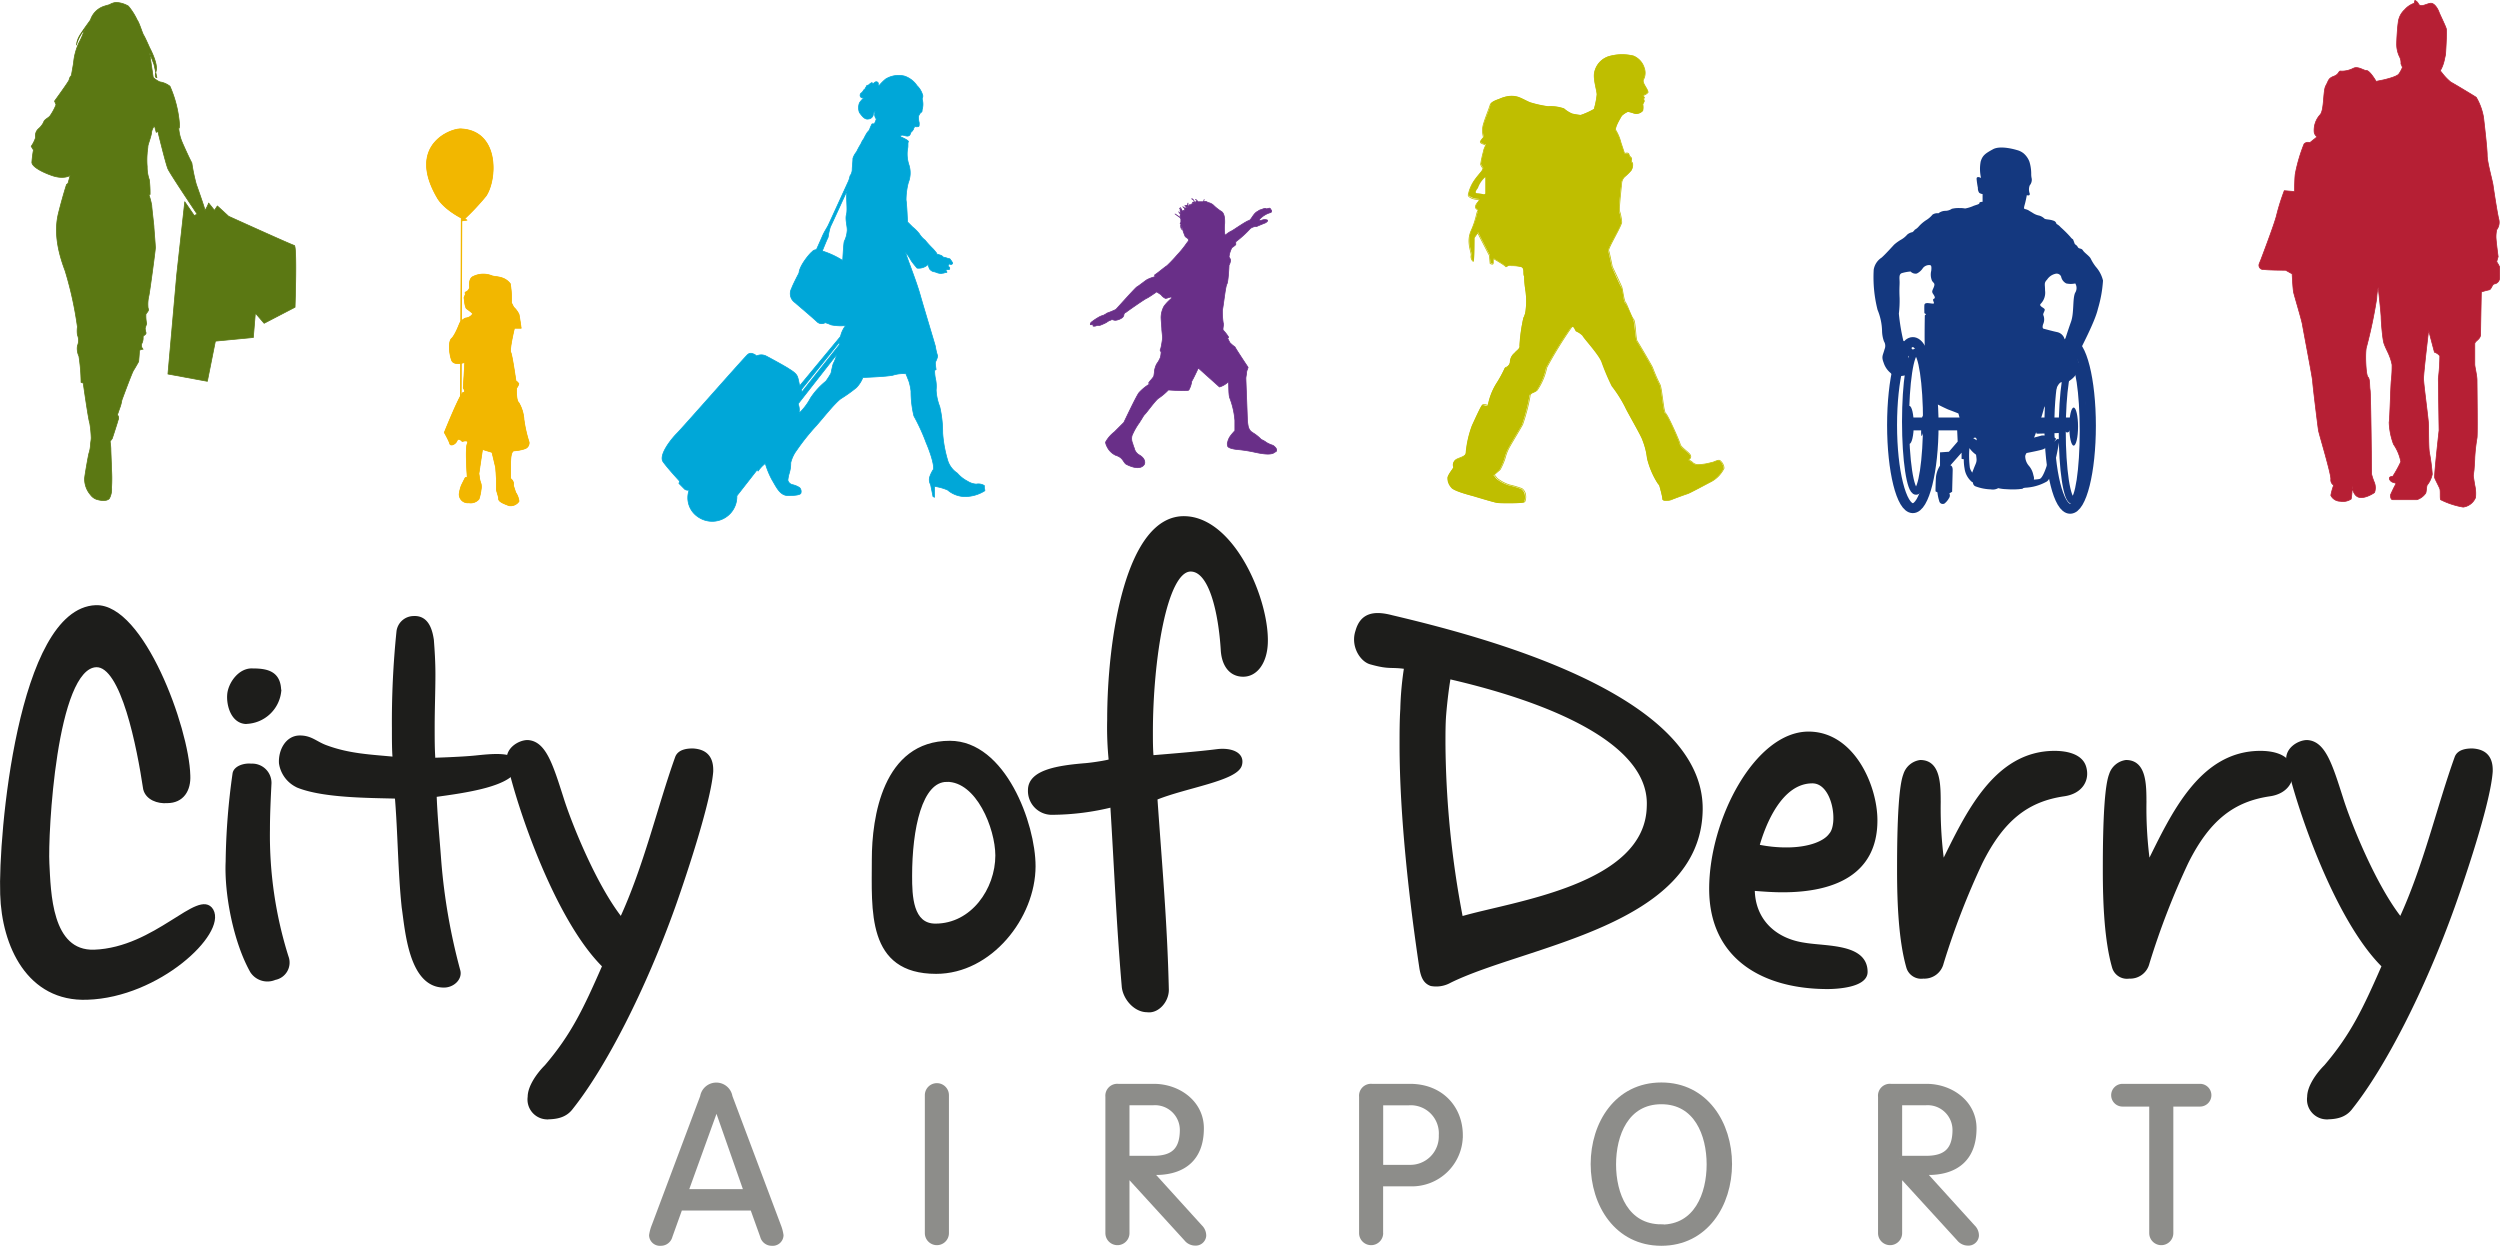 <svg id="Layer_1" data-name="Layer 1" xmlns="http://www.w3.org/2000/svg" width="142.74mm" height="71.13mm" viewBox="0 0 404.61 201.62"><defs><style>.cls-1{fill:#b61f34;}.cls-13,.cls-15,.cls-16,.cls-2,.cls-3,.cls-4,.cls-9{fill:none;}.cls-2{stroke:#b61f34;}.cls-11,.cls-13,.cls-15,.cls-16,.cls-2,.cls-9{stroke-linecap:round;stroke-linejoin:round;stroke-width:0.12px;}.cls-3,.cls-4{stroke:#14387f;}.cls-3{stroke-width:1.14px;}.cls-4{stroke-width:1.61px;}.cls-5{fill:#14387f;}.cls-6{fill:#8d8d8a;stroke:#8d8d8a;stroke-width:0.78px;}.cls-7{fill:#1d1d1b;stroke:#1d1d1b;stroke-width:0.6px;}.cls-8{fill:#5b7813;}.cls-9{stroke:#5b7813;}.cls-10,.cls-11{fill:#f2b700;}.cls-11{stroke:#f2b700;}.cls-12{fill:#00a7d8;}.cls-13{stroke:#00a7d8;}.cls-14{fill:#692f88;}.cls-15{stroke:#692f88;}.cls-16{stroke:#bfbe00;}.cls-17{fill:#bfbe00;}</style></defs><title>coda-logo</title><path class="cls-1" d="M400.29,77s0.12,0.83.24,1.53a6,6,0,0,1,.12,2,2.53,2.53,0,0,1-2,1.54A13.09,13.09,0,0,1,395,80.87c-0.13-.24,0-1.42-0.13-1.77s-0.71-1.42-.83-1.77,0.71-7.68.71-7.68-0.12-7.91-.12-8.39a31,31,0,0,0,.24-3.66A1.82,1.82,0,0,0,394,57l-0.94-3.54s-0.82,6.85-.82,7.8,0.82,6.73.82,7.68,0,3.55.12,4.25a33,33,0,0,1,.47,3.55,4.08,4.08,0,0,1-.83,1.77c-0.12.35-.12,1.06-0.23,1.3a2.8,2.8,0,0,1-1.42,1.06h-3.9c-0.47,0-.36-0.83-0.36-0.83s0.59-1.3.82-1.65-0.59-.12-0.94-0.71,0.47-.59.47-0.59a19.33,19.33,0,0,0,1.3-2.36,7.32,7.32,0,0,0-1.18-2.83,11.08,11.08,0,0,1-.71-3.54c0.12-.59.24-6,0.35-6.85a19.77,19.77,0,0,0,.12-2.48,7.49,7.49,0,0,0-.47-1.54c-0.12-.35-0.58-1.18-0.83-1.89s-0.47-3.66-.47-4.25-0.47-4.84-.47-4.84a8.51,8.51,0,0,0-.24,1.77A77.88,77.88,0,0,1,383,56.18c-0.24.71-.12,4.49,0.24,4.84s0.23,1.42.35,2.13,0.24,13.59.24,13.59a9.19,9.19,0,0,0,.48,1.42,2.34,2.34,0,0,1,0,1.54c-0.12.12-1.77,1.18-2.72,0.71s-0.95-2.13-.95-2.13a9.31,9.31,0,0,1-.12,2.48,2.36,2.36,0,0,1-1.77.36,1.7,1.7,0,0,1-1.52-.95,10.26,10.26,0,0,1,.46-1.65,1,1,0,0,1-.46-0.95c0.11-.71-1.9-7.32-2-7.92s-0.94-7.44-.94-7.91-1.55-8.51-1.66-9.22-1.29-4.61-1.42-5.2-0.24-3-.24-3l-1.06-.59s-2.72,0-3.55-.12a0.68,0.68,0,0,1-.71-0.94l0.24-.59S368,36.56,368.41,35a35.21,35.21,0,0,1,1.29-4.14L371.36,31s0-1.89.11-2.83a26.39,26.39,0,0,1,1.42-4.85,0.83,0.83,0,0,1,.94-0.23l1.18-.95a1.18,1.18,0,0,1-.47-0.71,3.72,3.72,0,0,1,.94-2.84c0.71-.71.47-3.9,0.94-4.72s0.36-1.18,1.3-1.53,0.71-.95,1.18-0.83a4.14,4.14,0,0,0,2-.47c0.71-.35,1.66.36,2,0.36,0.59-.12,1.66,1.77,1.66,1.77l1.18-.24s2.12-.47,2.48-0.94,0.59-1.06.59-1.06a1.93,1.93,0,0,0-.23-0.59,2.14,2.14,0,0,0-.24-1.18A4.66,4.66,0,0,1,387.89,7c0-.47.12-2.6,0.24-3.31a3.27,3.27,0,0,1,1.06-2.13A3.53,3.53,0,0,1,390.72.53l0.12-.47a1.16,1.16,0,0,1,.59.59c0.36,0.59,1.18,0,1.89-.12s1.3,1.06,1.42,1.42,1.06,2.24,1.18,2.71S395.8,8.8,395.8,8.8l-0.23,1.06a6.08,6.08,0,0,1-.47,1.3c-0.24.36,0,.47,0,0.47a9,9,0,0,0,1.54,1.65c0.47,0.24,4,2.36,4.13,2.48A9.66,9.66,0,0,1,401.95,19c0.12,1.06.59,5,.59,6.14s0.83,4,.95,4.84,0.71,4.73.94,5.55a2,2,0,0,1-.35,1.65,5.31,5.31,0,0,0-.12,1.18c0,0.59.35,3.19,0.35,3.19a7.66,7.66,0,0,0-.23.83,5.06,5.06,0,0,1,.47.83V45a1,1,0,0,1-.83.95c-0.36,0-.48.83-0.83,0.95a12.75,12.75,0,0,0-1.3.35s-0.12,6-.12,6.85-0.94,1.07-.94,1.54v3.31c0,0.47.36,1.77,0.36,2.6s0.11,8.86,0,9.33a29.38,29.38,0,0,0-.36,3.19c0,0.47-.12,2-0.12,2Z"/><path class="cls-2" d="M400.29,77s0.12,0.83.24,1.53a6,6,0,0,1,.12,2,2.53,2.53,0,0,1-2,1.54A13.09,13.09,0,0,1,395,80.87c-0.13-.24,0-1.42-0.13-1.77s-0.71-1.42-.83-1.77,0.71-7.68.71-7.68-0.12-7.91-.12-8.39a31,31,0,0,0,.24-3.66A1.82,1.82,0,0,0,394,57l-0.94-3.54s-0.82,6.85-.82,7.8,0.82,6.73.82,7.68,0,3.55.12,4.25a33,33,0,0,1,.47,3.55,4.08,4.08,0,0,1-.83,1.77c-0.12.35-.12,1.06-0.23,1.3a2.8,2.8,0,0,1-1.42,1.06h-3.9c-0.47,0-.36-0.83-0.36-0.83s0.59-1.3.82-1.65-0.59-.12-0.94-0.71,0.47-.59.47-0.59a19.33,19.33,0,0,0,1.3-2.36,7.32,7.32,0,0,0-1.18-2.83,11.08,11.08,0,0,1-.71-3.54c0.12-.59.24-6,0.35-6.85a19.77,19.77,0,0,0,.12-2.48,7.49,7.49,0,0,0-.47-1.54c-0.12-.35-0.58-1.18-0.83-1.89s-0.47-3.66-.47-4.25-0.47-4.84-.47-4.84a8.51,8.51,0,0,0-.24,1.77A77.88,77.88,0,0,1,383,56.18c-0.24.71-.12,4.49,0.24,4.84s0.23,1.42.35,2.13,0.24,13.59.24,13.59a9.19,9.19,0,0,0,.48,1.42,2.34,2.34,0,0,1,0,1.54c-0.12.12-1.77,1.18-2.72,0.71s-0.95-2.13-.95-2.13a9.31,9.31,0,0,1-.12,2.48,2.36,2.36,0,0,1-1.77.36,1.7,1.7,0,0,1-1.52-.95,10.26,10.26,0,0,1,.46-1.65,1,1,0,0,1-.46-0.95c0.11-.71-1.9-7.32-2-7.92s-0.94-7.44-.94-7.91-1.55-8.51-1.66-9.22-1.29-4.61-1.42-5.2-0.24-3-.24-3l-1.06-.59s-2.72,0-3.55-.12a0.68,0.68,0,0,1-.71-0.94l0.24-.59S368,36.56,368.41,35a35.21,35.21,0,0,1,1.29-4.14L371.36,31s0-1.89.11-2.83a26.39,26.39,0,0,1,1.42-4.85,0.83,0.83,0,0,1,.94-0.23l1.18-.95a1.18,1.18,0,0,1-.47-0.71,3.72,3.72,0,0,1,.94-2.84c0.71-.71.47-3.9,0.94-4.72s0.36-1.18,1.3-1.53,0.71-.95,1.18-0.83a4.14,4.14,0,0,0,2-.47c0.71-.35,1.66.36,2,0.36,0.59-.12,1.66,1.77,1.66,1.77l1.18-.24s2.12-.47,2.48-0.94,0.59-1.06.59-1.06a1.93,1.93,0,0,0-.23-0.59,2.14,2.14,0,0,0-.24-1.18A4.66,4.66,0,0,1,387.89,7c0-.47.12-2.6,0.24-3.31a3.27,3.27,0,0,1,1.06-2.13A3.53,3.53,0,0,1,390.72.53l0.12-.47a1.16,1.16,0,0,1,.59.59c0.36,0.59,1.18,0,1.89-.12s1.3,1.06,1.42,1.42,1.06,2.24,1.18,2.71S395.8,8.8,395.8,8.8l-0.23,1.06a6.08,6.08,0,0,1-.47,1.3c-0.24.36,0,.47,0,0.47a9,9,0,0,0,1.54,1.65c0.47,0.24,4,2.36,4.13,2.48A9.66,9.66,0,0,1,401.95,19c0.12,1.06.59,5,.59,6.14s0.83,4,.95,4.84,0.71,4.73.94,5.55a2,2,0,0,1-.35,1.65,5.31,5.31,0,0,0-.12,1.18c0,0.59.35,3.19,0.35,3.19a7.66,7.66,0,0,0-.23.83,5.06,5.06,0,0,1,.47.83V45a1,1,0,0,1-.83.95c-0.36,0-.48.83-0.83,0.95a12.75,12.75,0,0,0-1.3.35s-0.12,6-.12,6.85-0.94,1.07-.94,1.54v3.31c0,0.47.36,1.77,0.36,2.6s0.11,8.86,0,9.33a29.38,29.38,0,0,0-.36,3.19c0,0.47-.12,2-0.12,2Z"/><ellipse class="cls-3" cx="335.46" cy="69.75" rx="1.7" ry="11.26"/><path class="cls-4" d="M331.68,68.9c0,7.42,1.5,13.44,3.36,13.44s3.36-6,3.36-13.44S336.89,55.46,335,55.46,331.68,61.48,331.68,68.9Z"/><path class="cls-5" d="M314.72,81.48a0.58,0.58,0,0,1-.87-0.4,7,7,0,0,1-.29-1.4l-0.31-.16s0-1.18.07-2.27a4.21,4.21,0,0,1,.66-1.89l0-2.15,1.44-.1,1.42-1.65-0.09-1.92-5.35-.14s-0.35,1.66-.45,1,0.1-1.59.07-2.27,0.33-1.18.43-.92a5.11,5.11,0,0,1,.17.78l20.89,0.64a2,2,0,0,1,1.09-.21c0.59,0.07.83-1,1-.73s0.59,1.8.26,2.15-0.59,0-.78-0.17-0.52.31-.73,0.38-3.74.14-3.74,0.14l-0.14-.4-11.68-.21a4.84,4.84,0,0,0,.9.85c0.59,0.5,2.58,1.75,3.93,1.61a40.62,40.62,0,0,0,4.61-.73c1.11-.28,2.67-0.66,3.1-0.8s2.56,0.21,2.42.57a5.82,5.82,0,0,1-2.08,1.63c-0.71.28-5.11,1.06-6.06,1.25a12.63,12.63,0,0,1-4,.07,4.43,4.43,0,0,1-1.87-1.51,15.12,15.12,0,0,0,.07,3.19c0.24,0.83,1.18,2.22,4,2.1s6.65-.09,7.31-0.31,1.47-3.12,1.58-3.81a18.18,18.18,0,0,1,.52-1.89s1.26-1.68,1-.1-1.06,5.61-1.94,6.22a7.87,7.87,0,0,1-4.47,1c-2.15,0-7-.5-7.66-0.92a3.43,3.43,0,0,1-1.2-2.2,7.46,7.46,0,0,1-.12-1.47l-0.36-.07,0-1-1.82,2.06s0.4,0,.38.81-0.09,3.45-.09,3.45a3.46,3.46,0,0,1-.45.26,0.75,0.75,0,0,1-.07.8A2.91,2.91,0,0,1,314.72,81.48Z"/><path class="cls-5" d="M319.68,75.88a1,1,0,0,0-.47.73,2.57,2.57,0,0,0,.19,1.65,12.41,12.41,0,0,0,3.43.64c0.73,0,1.73,0,2.65,0s1.63,0.38,2.3-.1,1.8-.95,1.23-1.75S319.68,75.88,319.68,75.88Z"/><path class="cls-5" d="M339.53,50a20.58,20.58,0,0,0,.83-4.59,5.16,5.16,0,0,0-1.16-2.23,7.25,7.25,0,0,1-.85-1.37c-0.26-.43-1-0.9-1.25-1.3s-0.64-.17-0.83-0.54-0.43-.33-0.52-0.59-0.17-.47-0.24-0.64a1.34,1.34,0,0,1-.43-0.4,19.44,19.44,0,0,0-1.59-1.58,2.2,2.2,0,0,0-.66-0.52,0.69,0.69,0,0,0-.54-0.54c-0.54-.21-1.16-0.16-1.4-0.31a2,2,0,0,0-.85-0.5,2.82,2.82,0,0,1-1-.4c-0.29-.19-0.57-0.33-0.73-0.45a2.16,2.16,0,0,0-.59-0.21c-0.21-.07-0.17-0.21,0-0.83s0.31-1.42.31-1.42,0.54,0.21.47-.26a1.84,1.84,0,0,1,0-1.32,1.44,1.44,0,0,0,.33-1.06,3.34,3.34,0,0,1-.09-0.69,6.68,6.68,0,0,0-.29-2.08,3.32,3.32,0,0,0-.94-1.35,2.84,2.84,0,0,0-1.1-.54s-2.59-.82-3.85-0.13-1.7,1-2,2a6.45,6.45,0,0,0,.06,2.65s-0.74-.41-0.72.16a13.47,13.47,0,0,0,.21,1.44,1.28,1.28,0,0,0,.21.8,1.23,1.23,0,0,0,.55.21l0,1.25s-0.54,0-.52.21-0.68.31-1.11,0.52a6,6,0,0,1-1.2.35,4.3,4.3,0,0,0-.92-0.07,4.66,4.66,0,0,0-1.23.12,1.89,1.89,0,0,1-1.09.33,1.88,1.88,0,0,0-1.08.4,1.37,1.37,0,0,0-.95.21,4.07,4.07,0,0,1-1.07.92,6.09,6.09,0,0,0-1.16,1,2.09,2.09,0,0,1-.64.52,1.51,1.51,0,0,1-.38.4,1.77,1.77,0,0,0-.85.4,3.64,3.64,0,0,1-.9.76,7.45,7.45,0,0,0-1.18.83c-0.17.16-1.39,1.54-2.06,2.13a2.88,2.88,0,0,0-1.28,1.94,21.47,21.47,0,0,0,.62,6.51,9.49,9.49,0,0,1,.73,3.4,5.25,5.25,0,0,0,.31,1.71,1.37,1.37,0,0,1,.09,1.28c-0.26,1-.54,1.14-0.14,2.18A3.54,3.54,0,0,0,306,60.38a1.43,1.43,0,0,0,.95.47,4.49,4.49,0,0,0,1.46-.12,2.42,2.42,0,0,0,.62-2c-0.17-.59-0.41-1.28.09-1.11s1.51-.14.85-0.66a10.87,10.87,0,0,1-1.21-1.28,4.13,4.13,0,0,0-.71-0.52,32.09,32.09,0,0,1-.73-4.4,18,18,0,0,0,.12-2.51c-0.07-1.51,0-1.92,0-2.56s-0.16-1.3.36-1.49a7,7,0,0,1,1.42-.26,1.09,1.09,0,0,0,1,.33,2.46,2.46,0,0,0,1-.9,1.32,1.32,0,0,1,1.13-.47c0.19,0.05.29,0.14,0.21,0.92a2.6,2.6,0,0,0,.12,1.61c0.24,0.4.52,0.38,0.33,0.94s-0.45.76-.16,1.18,0.4,0.69.14,0.8-0.07.38,0,.62-0.21.17-.61,0.12-0.9-.12-0.93.29,0,1.3,0,1.3l0.28,0.17-0.21.19s-0.07,3.5,0,5.51,0.12,3.55.12,4.54-0.24,3.15.29,3.45a36.32,36.32,0,0,0,3.36,1.73c0.71,0.26,1.66.64,1.66,0.64s0.14,0.4.35,1.4a18.47,18.47,0,0,0,.48,2.44c0.21,0.42,1.13.33,1.68,0.12s0.52,0.33.38,1.77,0.26,1.59-.09,2.44-0.76,1.77-.52,2.18-0.17,1.14.47,1.44a7.68,7.68,0,0,0,2.5.5A1.78,1.78,0,0,0,323.4,79a6.36,6.36,0,0,0,1.35.17,13.33,13.33,0,0,0,2,0c0.47-.07.68,0,0.85-0.38a1.54,1.54,0,0,1,.33-0.57l0.88-.33c0.54-.21.35-0.71,0.24-1.16a3.18,3.18,0,0,0-.69-1.35,2.39,2.39,0,0,1-.59-1.54c0-.42,1-1.58,1.51-3.22a39.71,39.71,0,0,0,1.44-4.23c0.24-1.33,1.68-1.4,1.84-2.53s0.78-2.11,1.16-2a1.6,1.6,0,0,0,1.37-.35,3.58,3.58,0,0,0,1-1.06c0.14-.35.24-0.47,0.33-0.78a4.4,4.4,0,0,0-.1-1.18A3.19,3.19,0,0,1,336.5,57C336.69,56.48,339.06,52.1,339.53,50Zm-3.69-2.6c-0.43,1-.14,3.22-0.66,4.68s-1,3-1,3A1.59,1.59,0,0,0,333,53.76c-1-.21-2.06-0.52-2.18-0.54s-0.35-.09-0.16-0.73a1.87,1.87,0,0,0,.07-1.42c-0.19-.28.26-0.73,0.19-1s-1.06-.54-0.61-0.94a2.57,2.57,0,0,0,.67-2.11c0-1.06-.21-1.2.33-1.77a2.21,2.21,0,0,1,1.35-.94,0.78,0.78,0,0,1,.92.45,1.58,1.58,0,0,0,.83,1.11,3.4,3.4,0,0,0,1.46,0A1.43,1.43,0,0,1,335.84,47.4Z"/><ellipse class="cls-4" cx="309.58" cy="68.8" rx="3.36" ry="13.44"/><ellipse class="cls-3" cx="310.1" cy="68.24" rx="1.7" ry="11.26"/><rect class="cls-5" x="308.5" y="67.57" width="26.68" height="2.08"/><ellipse class="cls-5" cx="335.61" cy="69.04" rx="0.71" ry="3.08"/><ellipse class="cls-5" cx="309.02" cy="68.76" rx="0.71" ry="3.07"/><path class="cls-6" d="M108.45,200.06a1.53,1.53,0,0,1-1.52,1.17,1.36,1.36,0,0,1-1.49-1.31,6.68,6.68,0,0,1,.43-1.56l7.83-20.87a2.26,2.26,0,0,1,4.46,0L126,198.36a6.73,6.73,0,0,1,.42,1.56,1.36,1.36,0,0,1-1.49,1.31,1.53,1.53,0,0,1-1.52-1.17l-1.63-4.54H110.08ZM116,179.2h-0.07L111,192.84h9.78Z"/><path class="cls-6" d="M153.19,199.57a1.56,1.56,0,1,1-3.12,0V177.25a1.56,1.56,0,1,1,3.12,0v22.32Z"/><path class="cls-6" d="M182.41,199.57a1.56,1.56,0,1,1-3.12,0V177.5a1.54,1.54,0,0,1,1.67-1.7h5.77c4,0,7.72,2.69,7.72,6.8,0,5.1-3.12,7-6.87,7.16l-1.35,0,8,8.82a1.92,1.92,0,0,1,.6,1.42,1.32,1.32,0,0,1-1.42,1.2,1.84,1.84,0,0,1-1.42-.71L182.41,190v9.6Zm0-12.12h4.25c3.26,0,4.68-1.38,4.68-4.64a4.41,4.41,0,0,0-4.75-4.32h-4.18v9Z"/><path class="cls-6" d="M223.47,199.57a1.56,1.56,0,1,1-3.12,0V177.5a1.54,1.54,0,0,1,1.66-1.7h6.17c5.07,0,8.18,3.54,8.18,7.94a7.85,7.85,0,0,1-8.08,7.87h-4.82v8Zm0-10.66h4.61a5,5,0,0,0,5.17-5.17,4.94,4.94,0,0,0-5.32-5.24h-4.46V188.9Z"/><path class="cls-6" d="M268.88,175.58c7.19,0,11.05,6.27,11.05,12.82s-3.86,12.83-11.05,12.83-11.05-6.27-11.05-12.83S261.69,175.58,268.88,175.58Zm0,23c5.67,0,7.72-5.31,7.72-10.13s-2.05-10.13-7.72-10.13-7.72,5.31-7.72,10.13S263.21,198.54,268.88,198.54Z"/><path class="cls-6" d="M307.46,199.57a1.56,1.56,0,1,1-3.12,0V177.5a1.53,1.53,0,0,1,1.66-1.7h5.78c4,0,7.72,2.69,7.72,6.8,0,5.1-3.12,7-6.87,7.16l-1.34,0,8,8.82a1.91,1.91,0,0,1,.6,1.42,1.32,1.32,0,0,1-1.42,1.2,1.85,1.85,0,0,1-1.42-.71L307.46,190v9.6Zm0-12.12h4.25c3.26,0,4.68-1.38,4.68-4.64a4.41,4.41,0,0,0-4.75-4.32h-4.18v9Z"/><path class="cls-6" d="M348.23,178.7h-4.71a1.45,1.45,0,1,1,0-2.9h12.54a1.45,1.45,0,1,1,0,2.9h-4.71v20.87a1.56,1.56,0,1,1-3.12,0V178.7Z"/><path class="cls-7" d="M14.14,161.5C4.64,161.87.57,153,.33,144.73,0,135.36,3.16,98.74,15.5,98.24c7.52-.25,14.8,19.61,15,27.25,0.12,2.34-1,4.19-3.45,4.19-1.48.12-3.21-.49-3.58-2-1-6.66-3.58-20.1-7.89-20-6.78.25-8.14,27.5-7.89,32.06S8,154.23,15.25,154c10-.37,17-10,19-6.66C36.34,151,25.61,161.13,14.14,161.5Z"/><path class="cls-7" d="M44.47,158.3a3,3,0,0,1-3.7-1.11c-2.71-4.81-4.19-12.58-3.95-17.76a109.73,109.73,0,0,1,1.11-14.18c0.12-1,1.6-1.48,2.71-1.36a2.82,2.82,0,0,1,3,2.84c-0.12,2.47-.25,5.06-0.25,7.52a65.55,65.55,0,0,0,3,20.59A2.56,2.56,0,0,1,44.47,158.3Zm-4.69-41.43c-2.1-.12-2.84-2.71-2.71-4.44s1.73-4.07,3.82-3.95c2.47,0,4.32.49,4.32,3.45A5.58,5.58,0,0,1,39.79,116.86Z"/><path class="cls-7" d="M70.37,128.7c0.12,3.45.49,7.15,0.74,10.6a97.32,97.32,0,0,0,3.08,17.76c0.37,1.23-.86,2.47-2.34,2.47-5.43,0-6-9.12-6.54-12.7-0.62-5.92-.62-12-1.11-17.88-4.69-.12-11.84-0.12-15.91-1.73a4.82,4.82,0,0,1-2.84-3.7c-0.12-2,1-4.19,3.08-4.19,1.85,0,2.59,1,4.32,1.6,3.7,1.36,7.15,1.48,11,1.85-0.12-1.23-.12-3-0.12-4.81a142.44,142.44,0,0,1,.74-15.78A2.52,2.52,0,0,1,66.92,100c2-.12,2.71,1.6,3,3.58,0.12,1.6.25,3.45,0.25,5.55,0,2.71-.12,5.67-0.12,8.63,0,1.73,0,3.58.12,5.18-0.12,0,4.32-.12,6.78-0.37s6.54-.74,6.54,1.23C83.44,127,74.81,128.08,70.37,128.7Z"/><path class="cls-7" d="M109,146.7c-4.81,13.44-11.22,25.9-16.52,32.56-1,1.36-2.47,1.6-4.07,1.6a2.92,2.92,0,0,1-2.71-3.33c0-1.6,1.36-3.58,2.71-4.93,4.32-5.06,6.29-9.25,9.37-16.28-7.65-7.52-13.81-25.65-15.41-32.92-0.49-2.1,1.73-3.33,3-3.33,2.71,0.12,3.82,3.7,5.55,9.12,1.23,3.95,5.3,14.18,9.62,19.61,3.95-8.51,6.17-18.25,9-26.14,0.37-1.11,1.73-1.23,2.59-1.23,2.1,0.12,3.08,1.23,3,3.45C114.64,130.92,109,146.7,109,146.7Z"/><path class="cls-7" d="M151.51,157.31c-11,0-10.11-10-10.11-18.25,0-6.66,1.73-18.87,12.33-18.87,8.76,0,13.57,13.19,13.57,20C167.29,148.43,160.26,157.31,151.51,157.31Zm1.73-31.07c-4.32,0-5.92,7.89-5.92,15.54,0,3.21.12,8,4.07,8,6,0,10-5.8,10-11.34C161.37,134,158.29,126.23,153.24,126.23Z"/><path class="cls-7" d="M201.2,109.22c-2.09,0-3.21-1.73-3.33-4.07C197.5,99.23,196,92.2,192.7,92.2c-4.19,0-6.41,14.8-6.41,26.27,0,1.36,0,2.84.12,4.07,3-.25,7.65-0.62,10.6-1,2-.25,4.19.37,3.7,2.22-0.62,2.34-8.88,3.45-13.69,5.43,0.74,10.73,1.6,20.1,1.85,31,0,1.85-1.6,3.58-3.21,3.33-2,0-3.7-2.1-3.82-3.95-0.86-10-1.23-19.36-1.85-29.23a41.08,41.08,0,0,1-9.62,1.23,3.56,3.56,0,0,1-3.7-3.7c0-3,4.56-3.7,9.12-4.07,1.36-.12,4.44-0.62,3.95-0.74a52.66,52.66,0,0,1-.25-6.54c0-13.32,3.08-33,12.33-32.68,7.77,0.25,13.32,13.32,13.07,20.22C204.78,107.12,203.3,109.22,201.2,109.22Z"/><path class="cls-7" d="M234.62,158.79a4.45,4.45,0,0,1-3,.49c-1-.37-1.36-1.23-1.6-2.59-1.61-10.73-3.21-24.54-3.21-36.13,0-2,0-3.95.12-5.8a51.1,51.1,0,0,1,.62-6.78c-2.59-.37-2.59.12-5.67-0.74-1.48-.37-3-2.71-2.22-5.05,0.74-2.71,2.71-3.08,5.55-2.34,14.06,3.33,50.31,12.58,50.06,31.2S246.83,152.75,234.62,158.79Zm-0.12-49.2c-0.37,2.1-.62,4.56-0.74,6s-0.12,3.21-.12,4.93a154.08,154.08,0,0,0,2.84,28.11c8.26-2.47,30.09-5.06,30.34-18.13C267.42,117.73,242.51,111.44,234.5,109.59Z"/><path class="cls-7" d="M288.51,144.11c-1.6,0-3.21-.12-4.81-0.25,0,4.93,3.33,8.26,8.26,9,3.58,0.62,10,.12,10,4.44,0,2.22-4.69,2.47-6.17,2.47-10.24,0-18.87-4.69-18.87-15.91s7.4-25.16,15.78-25.16c7.15,0,10.85,8.51,10.85,14.06C303.56,141.4,296.65,144.11,288.51,144.11Zm4.81-17.63c-5.18,0-7.89,6.91-8.88,10.48a22.46,22.46,0,0,0,4.69.49c3.82,0,6.29-1.11,7.15-2.34C297.88,133.39,296.9,126.48,293.32,126.48Z"/><path class="cls-7" d="M334,128.58c-5.79.86-9.86,3.82-13.44,11a123.31,123.31,0,0,0-6.29,16.28,2.9,2.9,0,0,1-3,2.22,2.2,2.2,0,0,1-2.46-1.6c-1.23-4.32-1.48-10.36-1.48-15.54,0-3.33,0-12.95,1-15.54a3,3,0,0,1,2.46-2.1c3,0,3,3.7,3,6.66a65.23,65.23,0,0,0,.62,9.86c3.94-8,8.51-18,18.12-18,1.36,0,4.19.25,4.81,2.34S336.73,128.21,334,128.58Z"/><path class="cls-7" d="M367.31,128.58c-5.79.86-9.87,3.82-13.44,11a123.31,123.31,0,0,0-6.29,16.28,2.9,2.9,0,0,1-3,2.22,2.2,2.2,0,0,1-2.47-1.6c-1.23-4.32-1.48-10.36-1.48-15.54,0-3.33,0-12.95,1-15.54a3,3,0,0,1,2.46-2.1c3,0,3,3.7,3,6.66a65.22,65.22,0,0,0,.62,9.86c3.95-8,8.51-18,18.13-18,1.36,0,4.19.25,4.81,2.34S370,128.21,367.31,128.58Z"/><path class="cls-7" d="M397,146.7c-4.81,13.44-11.22,25.9-16.52,32.56-1,1.36-2.46,1.6-4.07,1.6a2.92,2.92,0,0,1-2.71-3.33c0-1.6,1.36-3.58,2.71-4.93,4.32-5.06,6.29-9.25,9.37-16.28-7.64-7.52-13.81-25.65-15.41-32.92-0.49-2.1,1.73-3.33,3-3.33,2.71,0.12,3.82,3.7,5.55,9.12,1.23,3.95,5.3,14.18,9.62,19.61,3.95-8.51,6.16-18.25,9-26.14,0.37-1.11,1.73-1.23,2.59-1.23,2.09,0.12,3.08,1.23,3,3.45C402.7,130.92,397,146.7,397,146.7Z"/><path class="cls-8" d="M14.64,3.23A3.46,3.46,0,0,1,16.88,1c0.37-.12.83-0.24,0.83-0.24A2.58,2.58,0,0,1,18.77.39a4.33,4.33,0,0,1,2,.59A10.32,10.32,0,0,1,22.2,3.23c0.36,0.47.83,2.13,1.06,2.48s0.95,2,.95,2,1.42,2.6,1.06,3.78,0.12,1.06.12,1.06l-0.47-2.13L24.21,8.54l0.59,4a4.11,4.11,0,0,0,1.06.71,3.53,3.53,0,0,1,1.65.71,18.75,18.75,0,0,1,1.54,6.14c0,1.06-.13.47-0.13,0.47a7.08,7.08,0,0,0,.48,2.24c0.23,0.59,1.42,3.19,1.65,3.55a29.64,29.64,0,0,0,.71,3.43c0.12,0.35,1.42,4,1.42,4.25a5.48,5.48,0,0,0,.59-1.18l0.94,1.18,0.47-.71L37,35s10.16,4.61,10.63,4.72,0.12,10,.12,10l-5,2.6-1.42-1.65L41,54.62l-6.14.59-1.3,6.5-6.38-1.18,1.42-16.07,1.3-11.81,1.54,2.24,0.47-.24s-4.37-6.5-4.73-7.32-1.65-6.14-1.65-6.14l-0.24.24L25,20.36a2.23,2.23,0,0,0-.47,1.06c0,0.47-.59,2-0.59,2.24s-0.12.95-.12,1.18a12.81,12.81,0,0,0,0,2.13,6.14,6.14,0,0,0,.35,2.13,18.25,18.25,0,0,1,.12,2.37H24.09a12,12,0,0,1,.47,1.77c0,0.35.35,3.19,0.35,3.42s0.24,3,.24,3.43-0.95,7.44-1.06,7.8a5.91,5.91,0,0,0-.12,2c0.24,0.35-.23.71-0.35,0.95a5.81,5.81,0,0,0,.12,1.54l-0.24.71a2.54,2.54,0,0,0,.12.71c0.12,0.36-.46.48-0.46,0.71a2.05,2.05,0,0,1-.25,1.18,0.89,0.89,0,0,0,.25.83s-0.6,0-.6.35-0.12,1.65-.12,1.65-0.59,1.06-.83,1.42-1.77,4.49-1.89,4.84a6.33,6.33,0,0,1-.35,1.3L19,67.14a0.73,0.73,0,0,1,.12.83c-0.12.47-.95,3-0.95,3l-0.35.47a9.18,9.18,0,0,1,.12,1.18c0,0.36.12,3.07,0.12,3.43a22.71,22.71,0,0,1,0,2.84,3.2,3.2,0,0,1-.35,1.77c-0.46.59-1.77,0.24-1.77,0.24a2.07,2.07,0,0,1-1.3-.83,3.92,3.92,0,0,1-.95-2.6c0-.35.6-3.78,0.71-4.13a5,5,0,0,0,.24-1.3c0-.24.12-0.83,0.12-1.18a18,18,0,0,0-.23-2.36c-0.23-.59-1.06-6.5-1.06-6.5l-0.35-.12a29.55,29.55,0,0,0-.35-4.25,2.83,2.83,0,0,1-.24-1.66,2.28,2.28,0,0,0,0-1.77,4.8,4.8,0,0,1,0-1.3,57.69,57.69,0,0,0-2-9.1c-1.3-3.42-1.77-6.5-1.06-9.33s1.3-4.61,1.3-4.61L11,29.69l0.36-1.3s-1,.71-3,0-3.2-1.54-3.2-2.12a18.19,18.19,0,0,1,.25-2l-0.36-.59a5.19,5.19,0,0,0,.71-1.42,1.5,1.5,0,0,1,.47-1.42,3.27,3.27,0,0,0,.83-1.06c0.12-.47.83-0.71,1.06-1.06a8.91,8.91,0,0,0,.95-1.77l-0.24-.59s2.24-3.07,2.36-3.43a1.24,1.24,0,0,1,.36-0.71s0.23-1.3.35-2a9.69,9.69,0,0,1,.94-3.43,10.22,10.22,0,0,0,.83-2,6.62,6.62,0,0,0-1.3,2.48,4,4,0,0,1,.47-1.42c0.12-.24.94-1.42,0.94-1.42Z"/><path class="cls-9" d="M14.64,3.23A3.46,3.46,0,0,1,16.88,1c0.37-.12.83-0.24,0.83-0.24A2.58,2.58,0,0,1,18.77.39a4.33,4.33,0,0,1,2,.59A10.32,10.32,0,0,1,22.2,3.23c0.36,0.47.83,2.13,1.06,2.48s0.95,2,.95,2,1.42,2.6,1.06,3.78,0.12,1.06.12,1.06l-0.47-2.13L24.21,8.54l0.59,4a4.11,4.11,0,0,0,1.06.71,3.53,3.53,0,0,1,1.65.71,18.75,18.75,0,0,1,1.54,6.14c0,1.06-.13.47-0.13,0.47a7.08,7.08,0,0,0,.48,2.24c0.23,0.59,1.42,3.19,1.65,3.55a29.64,29.64,0,0,0,.71,3.43c0.12,0.35,1.42,4,1.42,4.25a5.48,5.48,0,0,0,.59-1.18l0.94,1.18,0.47-.71L37,35s10.16,4.61,10.63,4.72,0.12,10,.12,10l-5,2.6-1.42-1.65L41,54.62l-6.14.59-1.3,6.5-6.38-1.18,1.42-16.07,1.3-11.81,1.54,2.24,0.47-.24s-4.37-6.5-4.73-7.32-1.65-6.14-1.65-6.14l-0.24.24L25,20.36a2.23,2.23,0,0,0-.47,1.06c0,0.47-.59,2-0.59,2.24s-0.12.95-.12,1.18a12.81,12.81,0,0,0,0,2.13,6.14,6.14,0,0,0,.35,2.13,18.25,18.25,0,0,1,.12,2.37H24.09a12,12,0,0,1,.47,1.77c0,0.35.35,3.19,0.35,3.42s0.24,3,.24,3.43-0.95,7.44-1.06,7.8a5.91,5.91,0,0,0-.12,2c0.24,0.35-.23.71-0.35,0.95a5.81,5.81,0,0,0,.12,1.54l-0.24.71a2.54,2.54,0,0,0,.12.71c0.12,0.36-.46.48-0.46,0.71a2.05,2.05,0,0,1-.25,1.18,0.89,0.89,0,0,0,.25.83s-0.6,0-.6.35-0.12,1.65-.12,1.65-0.59,1.06-.83,1.42-1.77,4.49-1.89,4.84a6.33,6.33,0,0,1-.35,1.3L19,67.14a0.73,0.73,0,0,1,.12.83c-0.12.47-.95,3-0.95,3l-0.35.47a9.18,9.18,0,0,1,.12,1.18c0,0.36.12,3.07,0.12,3.43a22.71,22.71,0,0,1,0,2.84,3.2,3.2,0,0,1-.35,1.77c-0.46.59-1.77,0.24-1.77,0.24a2.07,2.07,0,0,1-1.3-.83,3.92,3.92,0,0,1-.95-2.6c0-.35.6-3.78,0.71-4.13a5,5,0,0,0,.24-1.3c0-.24.12-0.83,0.12-1.18a18,18,0,0,0-.23-2.36c-0.23-.59-1.06-6.5-1.06-6.5l-0.35-.12a29.55,29.55,0,0,0-.35-4.25,2.83,2.83,0,0,1-.24-1.66,2.28,2.28,0,0,0,0-1.77,4.8,4.8,0,0,1,0-1.3,57.69,57.69,0,0,0-2-9.1c-1.3-3.42-1.77-6.5-1.06-9.33s1.3-4.61,1.3-4.61L11,29.69l0.36-1.3s-1,.71-3,0-3.2-1.54-3.2-2.12a18.19,18.19,0,0,1,.25-2l-0.36-.59a5.19,5.19,0,0,0,.71-1.42,1.5,1.5,0,0,1,.47-1.42,3.27,3.27,0,0,0,.83-1.06c0.12-.47.83-0.71,1.06-1.06a8.91,8.91,0,0,0,.95-1.77l-0.24-.59s2.24-3.07,2.36-3.43a1.24,1.24,0,0,1,.36-0.71s0.23-1.3.35-2a9.69,9.69,0,0,1,.94-3.43,10.22,10.22,0,0,0,.83-2,6.62,6.62,0,0,0-1.3,2.48,4,4,0,0,1,.47-1.42c0.12-.24.94-1.42,0.94-1.42Z"/><path class="cls-10" d="M74.4,52.29a2.23,2.23,0,0,1,.94-0.82,1.47,1.47,0,0,0,1.18-.71,8.42,8.42,0,0,0-1.06-.83,3,3,0,0,1-.24-0.82l-0.12-.95,0.24-.59s-0.24-.24.12-0.35A1,1,0,0,0,76,46.51s-0.24-1.42.59-1.77a3.7,3.7,0,0,1,3-.12c0.59,0.24,2,0,3,1.3A15.2,15.2,0,0,1,82.78,49l0.36,0.71A3.78,3.78,0,0,1,84,50.88c0.12,0.59.35,2.24,0.35,2.24H83.26s-0.83,3.43-.59,3.9,0.83,4.61.83,4.61a1.76,1.76,0,0,1,.47.47,1.91,1.91,0,0,1-.36.71s-0.12,2,.36,2.36a6.13,6.13,0,0,1,.83,2.72,21.28,21.28,0,0,0,.83,3.66A1,1,0,0,1,85,72.61a6.63,6.63,0,0,1-1.77.35c-0.59,0-.59,1.66-0.59,2.13v2.36a1.19,1.19,0,0,1,.47.71v0.47l0.35,1.06A3.3,3.3,0,0,1,84,81.12a1.61,1.61,0,0,1-1.65.71c-0.59-.24-1.65-0.59-1.65-1.07s-0.36-1.18-.36-1.65V77.46l-0.12-1.77-0.59-2.48-1.54-.47-0.58,3.9,0.11,0.83a5,5,0,0,0,.24.83,2.53,2.53,0,0,1,0,.94,7.63,7.63,0,0,1-.34,1.54,1.77,1.77,0,0,1-1.66.59,1.38,1.38,0,0,1-1.54-1.42,5.9,5.9,0,0,1,.36-1.42l0.59-1.18c0.24-.23.36,0,0.36,0s-0.36-4.84,0-5.55-0.83-.35-0.83-0.35-0.59-.71-0.83-0.12-1.06.94-1.18,0.47S71.91,70,71.91,70s2.61-6.5,3.07-6.5,0-.71,0-0.71l0.24-4.13s-1.77.59-2.13-.35-0.59-3,0-3.54S74.4,52.29,74.4,52.29Z"/><path class="cls-11" d="M74.4,52.29a2.23,2.23,0,0,1,.94-0.82,1.47,1.47,0,0,0,1.18-.71,8.42,8.42,0,0,0-1.06-.83,3,3,0,0,1-.24-0.82l-0.12-.95,0.24-.59s-0.24-.24.12-0.35A1,1,0,0,0,76,46.51s-0.24-1.42.59-1.77a3.7,3.7,0,0,1,3-.12c0.59,0.24,2,0,3,1.3A15.2,15.2,0,0,1,82.78,49l0.36,0.71A3.78,3.78,0,0,1,84,50.88c0.12,0.59.35,2.24,0.35,2.24H83.26s-0.83,3.43-.59,3.9,0.83,4.61.83,4.61a1.76,1.76,0,0,1,.47.47,1.91,1.91,0,0,1-.36.71s-0.12,2,.36,2.36a6.13,6.13,0,0,1,.83,2.72,21.28,21.28,0,0,0,.83,3.66A1,1,0,0,1,85,72.61a6.63,6.63,0,0,1-1.77.35c-0.59,0-.59,1.66-0.59,2.13v2.36a1.19,1.19,0,0,1,.47.71v0.47l0.35,1.06A3.3,3.3,0,0,1,84,81.12a1.61,1.61,0,0,1-1.65.71c-0.59-.24-1.65-0.59-1.65-1.07s-0.36-1.18-.36-1.65V77.46l-0.12-1.77-0.59-2.48-1.54-.47-0.58,3.9,0.11,0.83a5,5,0,0,0,.24.83,2.53,2.53,0,0,1,0,.94,7.63,7.63,0,0,1-.34,1.54,1.77,1.77,0,0,1-1.66.59,1.38,1.38,0,0,1-1.54-1.42,5.9,5.9,0,0,1,.36-1.42l0.59-1.18c0.24-.23.36,0,0.36,0s-0.36-4.84,0-5.55-0.83-.35-0.83-0.35-0.59-.71-0.83-0.12-1.06.94-1.18,0.47S71.91,70,71.91,70s2.61-6.5,3.07-6.5,0-.71,0-0.71l0.24-4.13s-1.77.59-2.13-.35-0.59-3,0-3.54S74.4,52.29,74.4,52.29Z"/><path class="cls-10" d="M74.63,65.17l0.12-29.42,0.83-.12-0.36-.24a38.7,38.7,0,0,0,3.43-3.66c1.78-2.6,2.25-10.52-4-10.87-1.65-.12-8.86,2.6-3.9,11.11,1.06,1.89,3.9,3.31,3.9,3.31L74.52,66Z"/><path class="cls-11" d="M74.63,65.17l0.12-29.42,0.83-.12-0.36-.24a38.7,38.7,0,0,0,3.43-3.66c1.78-2.6,2.25-10.52-4-10.87-1.65-.12-8.86,2.6-3.9,11.11,1.06,1.89,3.9,3.31,3.9,3.31L74.52,66Z"/><path class="cls-12" d="M159.31,79.06V78.59a1.79,1.79,0,0,0-1.3-.24,2.92,2.92,0,0,1-1.42-.47,5.37,5.37,0,0,1-1.65-1.3,3.85,3.85,0,0,1-1.54-2,20.41,20.41,0,0,1-.83-4.49,18.69,18.69,0,0,0-.47-4.25,8.56,8.56,0,0,1-.59-2.72,5.69,5.69,0,0,0-.12-1.89,6.4,6.4,0,0,1-.12-1.3l0.23-.12s-0.12-.83-0.12-1.06,0.36-.71.36-1.18a10.13,10.13,0,0,1-.36-1.54c-0.12-.47-1.77-5.91-2.48-8.39s-2.13-5.91-2.36-6.85a9.69,9.69,0,0,1,.95,1.42,13.81,13.81,0,0,0,.94,1.18,2.18,2.18,0,0,0,1.77-.59,4.67,4.67,0,0,0,.24.71,1.18,1.18,0,0,0,.71.47c0.24,0,.59.23,0.83,0.23a1,1,0,0,0,.59,0c0.24,0,.37-0.12.59-0.12s0-.23-0.12-0.35a1.2,1.2,0,0,1,.35-0.12h0.24a0.29,0.29,0,0,0-.12-0.47c-0.12-.12-0.12-0.12,0-0.23l0.12-.24a0.51,0.51,0,0,0,.35.12c0.24-.12.24-0.24,0.12-0.35a0.63,0.63,0,0,0-.24-0.35,0.3,0.3,0,0,0-.36-0.24,2.93,2.93,0,0,0-.83-0.24,1,1,0,0,0-.59-0.36,1.19,1.19,0,0,0-.47-0.12V41s-0.47-.59-0.59-0.71a17.44,17.44,0,0,1-1.3-1.42,3.81,3.81,0,0,1-.95-1.06,7.07,7.07,0,0,0-1.06-1.06l-0.83-.83s-0.12-3-.24-3.54a11.22,11.22,0,0,1,.37-2.83,4.21,4.21,0,0,0,.11-2.83,5.59,5.59,0,0,1-.24-2.6c0.13-.47,0-0.95.13-1.18s-1.31-.83-1.31-0.83,0-.24.35-0.24,1.06,0.47,1.3-.23a0.73,0.73,0,0,1,.35-0.47V21.06a0.12,0.12,0,0,0,.12-0.12,1.63,1.63,0,0,1,.24-0.47,0.93,0.93,0,0,0,.59,0c0.12,0,.12-0.24.12-0.59a3.73,3.73,0,0,1-.12-1.06,2.51,2.51,0,0,1,.35-0.59c0.12-.12.24,0,0.24-0.47a3,3,0,0,0,0-1.77,1.22,1.22,0,0,0,.12-0.48,3.47,3.47,0,0,0-.95-1.65,4,4,0,0,0-2-1.54,4,4,0,0,0-3.07.47,7.91,7.91,0,0,0-1.06,1.06,0.26,0.26,0,0,1-.12-0.36,0.35,0.35,0,0,0-.48-0.23c-0.23.12-.35,0.35-0.47,0.23s0-.12-0.11-0.12a1.56,1.56,0,0,0-.48.35,1.19,1.19,0,0,1-.35.12,0.24,0.24,0,0,1-.12.24c0,0.12-.12.12-0.12,0.23a0.42,0.42,0,0,1-.23.23,1.6,1.6,0,0,1-.35.47,0.44,0.44,0,0,0-.24.36,0.41,0.41,0,0,0,.35.47c0.35,0,.12.12,0,0.24a3.29,3.29,0,0,0-.47.59,2.24,2.24,0,0,0,0,1.53c0.35,0.47.83,1.18,1.42,1.06a0.87,0.87,0,0,0,.83-0.71,0.46,0.46,0,0,1,.24-0.47c0.12-.12,0,0.12,0,0.23a1.16,1.16,0,0,0,.24.94,2.83,2.83,0,0,1-.35.83,0.35,0.35,0,0,0-.35,0,5.74,5.74,0,0,0-.37.83,1.19,1.19,0,0,1-.35.47,9,9,0,0,0-.59,1.06,3.78,3.78,0,0,0-.47.83,14.27,14.27,0,0,0-.71,1.3,3.28,3.28,0,0,0-.59,1.06c0,0.47-.12,1.42-0.12,1.89a1.77,1.77,0,0,1-.35.95,4.79,4.79,0,0,1-.24.83c-0.12.24-3.07,6.73-3.31,7.21s-0.59.94-.95,1.78-0.94,2.12-.94,2.12a0.92,0.92,0,0,0-.71.35c-0.23.12-2,2.13-2.11,3.43,0,0-1,1.89-1.19,2.48a1.75,1.75,0,0,0,.47,2.24c0.83,0.71,3.19,2.72,3.67,3.19a1.07,1.07,0,0,0,1.29.12,5.2,5.2,0,0,1,.94.35,7.78,7.78,0,0,0,2.37.12,4.56,4.56,0,0,0-.83,1.77l-6.62,8s-0.11-.71-0.24-1.18-0.24-.83-1.41-1.54c-0.47-.35-3.31-1.89-3.78-2.13a1.74,1.74,0,0,0-1.54,0,1.27,1.27,0,0,0-.59-0.36,0.75,0.75,0,0,0-.83.12c-0.35.24-10.51,11.81-11.46,12.76s-3,3.54-2.24,4.61S110,77.88,110,77.88l-0.12.35,0.94,0.95a0.88,0.88,0,0,0,.72.12A3.71,3.71,0,0,0,113,83.67a4,4,0,0,0,6.26-3.43L122.57,76l0.12,0.24A5.51,5.51,0,0,1,123.86,75a13.68,13.68,0,0,0,1.06,2.6c0.71,1.18,1.3,2.6,2.6,2.6s2.12-.12,2.12-0.47a0.88,0.88,0,0,0-.24-0.82,3.57,3.57,0,0,0-1.18-.48,1,1,0,0,1-.71-0.71,6.63,6.63,0,0,1,.24-1.18,5.37,5.37,0,0,0,.23-1.65,5.44,5.44,0,0,1,.94-2,35.91,35.91,0,0,1,3.19-4c1.06-1.19,3-3.67,4-4.38a23.35,23.35,0,0,0,2.48-1.77,4.91,4.91,0,0,0,1.06-1.65s3.66-.12,4.84-0.36a5.36,5.36,0,0,1,2.13-.24l0.47,1.18a8.29,8.29,0,0,1,.35,1.65,16.86,16.86,0,0,0,.47,4,31.53,31.53,0,0,1,2,4.37c0.46,1.06,1.29,3.31,1.17,4.25a5.14,5.14,0,0,0-.59,1.18,1.56,1.56,0,0,0,.12,1.3L151,80.36l0.24,0.12V78.71a8.5,8.5,0,0,1,2.12.59,4.43,4.43,0,0,0,2.6,1.06,6,6,0,0,0,3.43-.94A0.6,0.6,0,0,0,159.31,79.06Zm-24.46-20.2c-0.12.36-.36,1.54-0.36,1.54a10.68,10.68,0,0,1-.83,1.3,11.76,11.76,0,0,0-2.48,2.72,9.63,9.63,0,0,1-1.88,2.48,2.46,2.46,0,0,0-.13-1.54l6.26-8A6.54,6.54,0,0,1,134.85,58.86Zm0.95-3-6,7.56-0.11-.36,6.26-7.8Zm1.3-18.43a4.42,4.42,0,0,1-.47,1.66c-0.12.59-.24,3.07-0.24,3.07a13.8,13.8,0,0,0-3.31-1.54s0.71-1.77.95-2.24a10.85,10.85,0,0,1,.36-1.66c0.24-.47,2.72-5.9,2.72-5.9-0.24,1.06.12,3.07-.12,3.9S137.21,36.77,137.1,37.48Z"/><path class="cls-13" d="M159.31,79.06V78.59a1.79,1.79,0,0,0-1.3-.24,2.92,2.92,0,0,1-1.42-.47,5.37,5.37,0,0,1-1.65-1.3,3.85,3.85,0,0,1-1.54-2,20.41,20.41,0,0,1-.83-4.49,18.69,18.69,0,0,0-.47-4.25,8.56,8.56,0,0,1-.59-2.72,5.69,5.69,0,0,0-.12-1.89,6.4,6.4,0,0,1-.12-1.3l0.23-.12s-0.12-.83-0.12-1.06,0.36-.71.36-1.18a10.13,10.13,0,0,1-.36-1.54c-0.12-.47-1.77-5.91-2.48-8.39s-2.13-5.91-2.36-6.85a9.69,9.69,0,0,1,.95,1.42,13.81,13.81,0,0,0,.94,1.18,2.18,2.18,0,0,0,1.77-.59,4.67,4.67,0,0,0,.24.71,1.18,1.18,0,0,0,.71.47c0.24,0,.59.23,0.83,0.23a1,1,0,0,0,.59,0c0.24,0,.37-0.12.59-0.12s0-.23-0.12-0.35a1.2,1.2,0,0,1,.35-0.12h0.24a0.29,0.29,0,0,0-.12-0.47c-0.12-.12-0.12-0.12,0-0.23l0.12-.24a0.51,0.51,0,0,0,.35.12c0.24-.12.24-0.24,0.12-0.35a0.63,0.63,0,0,0-.24-0.35,0.3,0.3,0,0,0-.36-0.24,2.93,2.93,0,0,0-.83-0.24,1,1,0,0,0-.59-0.36,1.19,1.19,0,0,0-.47-0.12V41s-0.47-.59-0.59-0.71a17.44,17.44,0,0,1-1.3-1.42,3.81,3.81,0,0,1-.95-1.06,7.07,7.07,0,0,0-1.06-1.06l-0.83-.83s-0.12-3-.24-3.54a11.22,11.22,0,0,1,.37-2.83,4.21,4.21,0,0,0,.11-2.83,5.59,5.59,0,0,1-.24-2.6c0.13-.47,0-0.95.13-1.18s-1.31-.83-1.31-0.83,0-.24.35-0.24,1.06,0.47,1.3-.23a0.73,0.73,0,0,1,.35-0.47V21.06a0.12,0.12,0,0,0,.12-0.12,1.63,1.63,0,0,1,.24-0.47,0.93,0.93,0,0,0,.59,0c0.12,0,.12-0.24.12-0.59a3.73,3.73,0,0,1-.12-1.06,2.51,2.51,0,0,1,.35-0.59c0.12-.12.24,0,0.24-0.47a3,3,0,0,0,0-1.77,1.22,1.22,0,0,0,.12-0.48,3.47,3.47,0,0,0-.95-1.65,4,4,0,0,0-2-1.54,4,4,0,0,0-3.07.47,7.91,7.91,0,0,0-1.06,1.06,0.26,0.26,0,0,1-.12-0.36,0.35,0.35,0,0,0-.48-0.23c-0.23.12-.35,0.35-0.47,0.23s0-.12-0.11-0.12a1.56,1.56,0,0,0-.48.35,1.19,1.19,0,0,1-.35.12,0.24,0.24,0,0,1-.12.24c0,0.12-.12.12-0.12,0.23a0.42,0.42,0,0,1-.23.23,1.6,1.6,0,0,1-.35.47,0.44,0.44,0,0,0-.24.36,0.41,0.41,0,0,0,.35.47c0.35,0,.12.12,0,0.24a3.29,3.29,0,0,0-.47.59,2.24,2.24,0,0,0,0,1.53c0.35,0.47.83,1.18,1.42,1.06a0.87,0.87,0,0,0,.83-0.71,0.46,0.46,0,0,1,.24-0.47c0.12-.12,0,0.12,0,0.23a1.16,1.16,0,0,0,.24.94,2.83,2.83,0,0,1-.35.83,0.35,0.35,0,0,0-.35,0,5.74,5.74,0,0,0-.37.83,1.19,1.19,0,0,1-.35.47,9,9,0,0,0-.59,1.06,3.78,3.78,0,0,0-.47.83,14.27,14.27,0,0,0-.71,1.3,3.28,3.28,0,0,0-.59,1.06c0,0.47-.12,1.42-0.12,1.89a1.77,1.77,0,0,1-.35.95,4.79,4.79,0,0,1-.24.83c-0.12.24-3.07,6.73-3.31,7.21s-0.59.94-.95,1.78-0.94,2.12-.94,2.12a0.92,0.92,0,0,0-.71.35c-0.23.12-2,2.13-2.11,3.43,0,0-1,1.89-1.19,2.48a1.75,1.75,0,0,0,.47,2.24c0.83,0.71,3.19,2.72,3.67,3.19a1.07,1.07,0,0,0,1.29.12,5.2,5.2,0,0,1,.94.35,7.78,7.78,0,0,0,2.37.12,4.56,4.56,0,0,0-.83,1.77l-6.62,8s-0.11-.71-0.24-1.18-0.24-.83-1.41-1.54c-0.47-.35-3.31-1.89-3.78-2.13a1.74,1.74,0,0,0-1.54,0,1.27,1.27,0,0,0-.59-0.36,0.75,0.75,0,0,0-.83.12c-0.35.24-10.51,11.81-11.46,12.76s-3,3.54-2.24,4.61S110,77.88,110,77.88l-0.12.35,0.94,0.95a0.88,0.88,0,0,0,.72.12A3.71,3.71,0,0,0,113,83.67a4,4,0,0,0,6.26-3.43L122.57,76l0.12,0.24A5.51,5.51,0,0,1,123.86,75a13.68,13.68,0,0,0,1.06,2.6c0.71,1.18,1.3,2.6,2.6,2.6s2.12-.12,2.12-0.47a0.88,0.88,0,0,0-.24-0.82,3.57,3.57,0,0,0-1.18-.48,1,1,0,0,1-.71-0.71,6.63,6.63,0,0,1,.24-1.18,5.37,5.37,0,0,0,.23-1.65,5.44,5.44,0,0,1,.94-2,35.91,35.91,0,0,1,3.19-4c1.06-1.19,3-3.67,4-4.38a23.35,23.35,0,0,0,2.48-1.77,4.91,4.91,0,0,0,1.06-1.65s3.66-.12,4.84-0.36a5.36,5.36,0,0,1,2.13-.24l0.47,1.18a8.29,8.29,0,0,1,.35,1.65,16.86,16.86,0,0,0,.47,4,31.53,31.53,0,0,1,2,4.37c0.46,1.06,1.29,3.31,1.17,4.25a5.14,5.14,0,0,0-.59,1.18,1.56,1.56,0,0,0,.12,1.3L151,80.36l0.24,0.12V78.71a8.5,8.5,0,0,1,2.12.59,4.43,4.43,0,0,0,2.6,1.06,6,6,0,0,0,3.43-.94A0.6,0.6,0,0,0,159.31,79.06Zm-24.46-20.2c-0.12.36-.36,1.54-0.36,1.54a10.68,10.68,0,0,1-.83,1.3,11.76,11.76,0,0,0-2.48,2.72,9.63,9.63,0,0,1-1.88,2.48,2.46,2.46,0,0,0-.13-1.54l6.26-8A6.54,6.54,0,0,1,134.85,58.86Zm0.95-3-6,7.56-0.11-.36,6.26-7.8Zm1.3-18.43a4.42,4.42,0,0,1-.47,1.66c-0.12.59-.24,3.07-0.24,3.07a13.8,13.8,0,0,0-3.31-1.54s0.71-1.77.95-2.24a10.85,10.85,0,0,1,.36-1.66c0.24-.47,2.72-5.9,2.72-5.9-0.24,1.06.12,3.07-.12,3.9S137.21,36.77,137.1,37.48Z"/><path class="cls-14" d="M184.5,68.19c0.24-.24.47-0.83,0.82-1.18s1.77-2.36,2.25-2.6a10.31,10.31,0,0,0,1.53-1.3s3.2,0.24,3.31,0a4,4,0,0,0,.47-1.42c0.24-.35,1.06-2.13,1.06-2.13l3.43,3.07a3.62,3.62,0,0,0,1.42-.83c0.12-.24,0,2,0.24,2.6a13.1,13.1,0,0,1,.83,3.66v1.65a9,9,0,0,0-.71.83,2.66,2.66,0,0,0-.47,1.06,0.58,0.58,0,0,0,0,.47c-0.12.59,1.89,0.71,1.89,0.71a22.63,22.63,0,0,1,2.24.35c1.54,0.35,3.07.59,3.55,0h0.12c0.48-.47-0.47-1.06-0.47-1.06a4.63,4.63,0,0,1-1.06-.47,3.29,3.29,0,0,0-.82-0.47,6.47,6.47,0,0,0-1.31-1.06l-0.35-.24A1.7,1.7,0,0,1,202,68.9a9,9,0,0,1-.12-1.06c0-.36-0.24-6.38-0.24-6.62s0.12-.71.12-0.94a1.22,1.22,0,0,1,.12-0.47l0.12-.35s-1.89-2.83-2.13-3.31a5.74,5.74,0,0,1-.83-0.71l-0.36-.71s0.24-.12.12-0.23a6.34,6.34,0,0,0-.83-1.06c-0.12-.24.12-0.83,0-1.19a12,12,0,0,1-.12-2.13c0.12-.35.48-3.78,0.71-4.13s0.35-2.83.35-3.07a1.74,1.74,0,0,0,.24-0.83,0.82,0.82,0,0,0-.24-0.47,4.11,4.11,0,0,1,.47-1.54A4.61,4.61,0,0,0,200,39.6V39.13A17.15,17.15,0,0,0,202.34,37a1.64,1.64,0,0,1,1.06-.35c0.23-.12,1.41-0.59,1.41-0.59s0.59-.35.24-0.47a1.28,1.28,0,0,0-.71,0L204,35.7s-0.24,0-.12-0.24a3.91,3.91,0,0,1,.71-0.59,3.6,3.6,0,0,1,1.06-.47,0.25,0.25,0,0,0,.12-0.35,0.12,0.12,0,0,0-.12-0.12,0.23,0.23,0,0,0-.24-0.24,2.76,2.76,0,0,1-.48.12s0-.24-0.82.12a0.89,0.89,0,0,0-.48.23c-0.83.36-1.06,1.42-1.53,1.54s-2.49,1.54-2.72,1.65a4.13,4.13,0,0,0-1.06.71,0.53,0.53,0,0,1-.11-0.35,6.21,6.21,0,0,1,0-1.53c0-.24.11-1.65-0.6-2a7.79,7.79,0,0,1-1.06-.82l-0.12-.12a1.8,1.8,0,0,0-.95-0.47,0.66,0.66,0,0,0-.71-0.12l0.12-.36-0.12.36h-0.95a0.42,0.42,0,0,0-.35-0.36,0.51,0.51,0,0,1,.35.36h-0.12l-0.12-.12v0.12l-0.24.12c-0.24-.71-0.48-0.59-0.48-0.59a0.79,0.79,0,0,1,.48.59,0.3,0.3,0,0,0-.36,0h0.36l-0.48.24h0l-0.12.12h-0.24l0.24,0.12h-0.12l-0.12-.12,0.12,0.12-0.24.12,0.12-.12-0.23.12V32.87a0.54,0.54,0,0,0,0,.47l-0.25-.12,0.12,0.23-0.36-.23,0.24,0.23-0.24-.12a0.36,0.36,0,0,1,.24.12h0.12v0.12h-0.12l-0.24.12-0.35-.24,0.35,0.36h0l-0.12.24h-0.12v0.11h-0.12l-0.12-.11-0.24-.47,0.12,0.35L191,33.81v0l-0.12-.12L191,33.81a1.44,1.44,0,0,0,.12.71H191l-0.24-.24a2.58,2.58,0,0,1,.36.59H191v0.35a5.77,5.77,0,0,0-.82-0.59L191,35.23l0.12,0.24v0.47l-0.12.24,0.12-.24v0.35a1.12,1.12,0,0,0,.12.83,2.45,2.45,0,0,1-.12-0.59,0.62,0.62,0,0,0,.24.36V37a9.68,9.68,0,0,0,.47,1.3l0.48,0.35c0,0.24.11,0.24,0.11,0.24l-0.36.47a15.46,15.46,0,0,1-1.53,1.89A23.62,23.62,0,0,1,188.87,43c-0.24.12-1.65,1.3-1.89,1.42s0,0.35,0,.35a6,6,0,0,0-1.3.47c-0.24.12-1.42,1.07-1.66,1.18s-3.19,3.43-3.42,3.66a12.16,12.16,0,0,1-1.42.59,3.71,3.71,0,0,1-.59.35,3,3,0,0,0-.82.35,8.18,8.18,0,0,0-1.06.71,0.47,0.47,0,0,0-.24.47h0.48s-0.12.23,0,.23a0.92,0.92,0,0,0,.6-0.12H178a9.64,9.64,0,0,0,1.06-.47,2.64,2.64,0,0,1,.59-0.35c0.12,0,.23-0.12.35-0.12a2.73,2.73,0,0,0,.48.12,2.24,2.24,0,0,0,1.05-.36,0.8,0.8,0,0,0,.36-0.47,0.49,0.49,0,0,1,.35-0.47c0.12-.12,3-2.13,3.31-2.25s1.65-1.06,1.65-1.06l0.71,0.47a1.86,1.86,0,0,0,.71.59,1.23,1.23,0,0,0,.47-0.12l0.47-.12c0.24,0.12-.12.36-0.35,0.59a6.68,6.68,0,0,0-.83.94,3.92,3.92,0,0,0-.47,1.77c0,0.36.12,1.65,0.12,1.89s0.12,1.18.12,1.42-0.24,1.77-.35,1.89a0.25,0.25,0,0,0,.12.35,3.88,3.88,0,0,1-.12.95,4.72,4.72,0,0,1-.6,1.06,3.8,3.8,0,0,0-.35,1.06c0,0.24-.12.95-0.12,0.95s-0.34.47-.47,0.59a4.7,4.7,0,0,0-.36.47c0,0.12.24,0.12,0.24,0.12a7.59,7.59,0,0,0-1.77,1.42c-0.36.36-2.36,4.61-2.48,4.85l-1.18,1.18-0.36.36a5.32,5.32,0,0,0-1.42,1.65,1.83,1.83,0,0,0,.23.71,2.93,2.93,0,0,0,1.42,1.42c1.18,0.36,1.18,1.06,1.65,1.42,0,0,2.25,1.3,3,0,0,0,.36-0.83-0.95-1.54a1.69,1.69,0,0,1-.71-1.06,5,5,0,0,1-.24-0.71,2,2,0,0,1-.12-1.3,10.38,10.38,0,0,1,1.3-2.25V68.19Z"/><path class="cls-15" d="M184.5,68.19c0.24-.24.47-0.83,0.82-1.18s1.77-2.36,2.25-2.6a10.31,10.31,0,0,0,1.53-1.3s3.2,0.24,3.31,0a4,4,0,0,0,.47-1.42c0.24-.35,1.06-2.13,1.06-2.13l3.43,3.07a3.62,3.62,0,0,0,1.42-.83c0.12-.24,0,2,0.24,2.6a13.1,13.1,0,0,1,.83,3.66v1.65a9,9,0,0,0-.71.83,2.66,2.66,0,0,0-.47,1.06,0.58,0.58,0,0,0,0,.47c-0.12.59,1.89,0.71,1.89,0.71a22.63,22.63,0,0,1,2.24.35c1.54,0.35,3.07.59,3.55,0h0.12c0.48-.47-0.47-1.06-0.47-1.06a4.63,4.63,0,0,1-1.06-.47,3.29,3.29,0,0,0-.82-0.47,6.47,6.47,0,0,0-1.31-1.06l-0.35-.24A1.7,1.7,0,0,1,202,68.9a9,9,0,0,1-.12-1.06c0-.36-0.24-6.38-0.24-6.62s0.12-.71.12-0.94a1.22,1.22,0,0,1,.12-0.47l0.12-.35s-1.89-2.83-2.13-3.31a5.74,5.74,0,0,1-.83-0.71l-0.36-.71s0.24-.12.12-0.23a6.34,6.34,0,0,0-.83-1.06c-0.12-.24.12-0.83,0-1.19a12,12,0,0,1-.12-2.13c0.12-.35.48-3.78,0.71-4.13s0.35-2.83.35-3.07a1.74,1.74,0,0,0,.24-0.83,0.82,0.82,0,0,0-.24-0.47,4.11,4.11,0,0,1,.47-1.54A4.61,4.61,0,0,0,200,39.6V39.13A17.15,17.15,0,0,0,202.34,37a1.64,1.64,0,0,1,1.06-.35c0.23-.12,1.41-0.59,1.41-0.59s0.59-.35.24-0.47a1.28,1.28,0,0,0-.71,0L204,35.7s-0.24,0-.12-0.24a3.91,3.91,0,0,1,.71-0.59,3.6,3.6,0,0,1,1.06-.47,0.25,0.25,0,0,0,.12-0.35,0.12,0.12,0,0,0-.12-0.12,0.23,0.23,0,0,0-.24-0.24,2.76,2.76,0,0,1-.48.12s0-.24-0.82.12a0.89,0.89,0,0,0-.48.23c-0.83.36-1.06,1.42-1.53,1.54s-2.49,1.54-2.72,1.65a4.13,4.13,0,0,0-1.06.71,0.53,0.53,0,0,1-.11-0.35,6.21,6.21,0,0,1,0-1.53c0-.24.11-1.65-0.6-2a7.79,7.79,0,0,1-1.06-.82l-0.12-.12a1.8,1.8,0,0,0-.95-0.47,0.66,0.66,0,0,0-.71-0.12l0.12-.36-0.12.36h-0.95a0.42,0.42,0,0,0-.35-0.36,0.51,0.51,0,0,1,.35.36h-0.12l-0.12-.12v0.12l-0.24.12c-0.24-.71-0.48-0.59-0.48-0.59a0.79,0.79,0,0,1,.48.59,0.3,0.3,0,0,0-.36,0h0.36l-0.48.24h0l-0.12.12h-0.24l0.24,0.12h-0.12l-0.12-.12,0.12,0.12-0.24.12,0.12-.12-0.23.12V32.87a0.54,0.54,0,0,0,0,.47l-0.25-.12,0.12,0.23-0.36-.23,0.24,0.23-0.24-.12a0.36,0.36,0,0,1,.24.12h0.12v0.12h-0.12l-0.24.12-0.35-.24,0.35,0.36h0l-0.12.24h-0.12v0.11h-0.12l-0.12-.11-0.24-.47,0.12,0.35L191,33.81v0l-0.12-.12L191,33.81a1.44,1.44,0,0,0,.12.71H191l-0.24-.24a2.58,2.58,0,0,1,.36.59H191v0.35a5.77,5.77,0,0,0-.82-0.59L191,35.23l0.12,0.24v0.47l-0.12.24,0.12-.24v0.35a1.12,1.12,0,0,0,.12.83,2.45,2.45,0,0,1-.12-0.59,0.62,0.62,0,0,0,.24.36V37a9.68,9.68,0,0,0,.47,1.3l0.48,0.35c0,0.24.11,0.24,0.11,0.24l-0.36.47a15.46,15.46,0,0,1-1.53,1.89A23.62,23.62,0,0,1,188.87,43c-0.24.12-1.65,1.3-1.89,1.42s0,0.35,0,.35a6,6,0,0,0-1.3.47c-0.24.12-1.42,1.07-1.66,1.18s-3.19,3.43-3.42,3.66a12.16,12.16,0,0,1-1.42.59,3.71,3.71,0,0,1-.59.35,3,3,0,0,0-.82.35,8.18,8.18,0,0,0-1.06.71,0.47,0.47,0,0,0-.24.47h0.48s-0.12.23,0,.23a0.92,0.92,0,0,0,.6-0.12H178a9.64,9.64,0,0,0,1.06-.47,2.64,2.64,0,0,1,.59-0.35c0.12,0,.23-0.12.35-0.12a2.73,2.73,0,0,0,.48.12,2.24,2.24,0,0,0,1.05-.36,0.8,0.8,0,0,0,.36-0.47,0.49,0.49,0,0,1,.35-0.47c0.12-.12,3-2.13,3.31-2.25s1.65-1.06,1.65-1.06l0.71,0.47a1.86,1.86,0,0,0,.71.59,1.23,1.23,0,0,0,.47-0.12l0.47-.12c0.24,0.12-.12.36-0.35,0.59a6.68,6.68,0,0,0-.83.94,3.92,3.92,0,0,0-.47,1.77c0,0.36.12,1.65,0.12,1.89s0.12,1.18.12,1.42-0.24,1.77-.35,1.89a0.25,0.25,0,0,0,.12.35,3.88,3.88,0,0,1-.12.95,4.72,4.72,0,0,1-.6,1.06,3.8,3.8,0,0,0-.35,1.06c0,0.24-.12.95-0.12,0.95s-0.34.47-.47,0.59a4.7,4.7,0,0,0-.36.47c0,0.12.24,0.12,0.24,0.12a7.59,7.59,0,0,0-1.77,1.42c-0.36.36-2.36,4.61-2.48,4.85l-1.18,1.18-0.36.36a5.32,5.32,0,0,0-1.42,1.65,1.83,1.83,0,0,0,.23.71,2.93,2.93,0,0,0,1.42,1.42c1.18,0.36,1.18,1.06,1.65,1.42,0,0,2.25,1.3,3,0,0,0,.36-0.83-0.95-1.54a1.69,1.69,0,0,1-.71-1.06,5,5,0,0,1-.24-0.71,2,2,0,0,1-.12-1.3,10.38,10.38,0,0,1,1.3-2.25V68.19Z"/><path class="cls-16" d="M258,17.68a13.28,13.28,0,0,0,.47-2.36c0-.71-0.71-2.72-0.36-3.78a3.42,3.42,0,0,1,2.6-2.48,7.69,7.69,0,0,1,3.66,0,3.07,3.07,0,0,1,1.77,2,2.27,2.27,0,0,1-.12,1.77c-0.35.59,0.71,1.54,0.71,2.13a1.77,1.77,0,0,1-.71.47l-0.12.12a0.45,0.45,0,0,1,.24.24A0.41,0.41,0,0,1,266,16a1.2,1.2,0,0,1,.12.35,1.71,1.71,0,0,1-.24.47,2.72,2.72,0,0,1,0,1.06,1.43,1.43,0,0,1-.95.48c-0.35.12-1.3-.48-1.65-0.24a3.55,3.55,0,0,0-.83.59c-0.12.24-1.18,1.89-.94,2.36a7.27,7.27,0,0,1,.83,2l0.59,1.77s0.59-.24.71,0.12c0.12,0.59.59,0.36,0.36,1.06,0,0.24.24,0.24,0.24,0.47a1.72,1.72,0,0,1-.24,1.06,8.56,8.56,0,0,1-1.06,1.06,1.69,1.69,0,0,0-.47.94c0,0.24-.47,4.14-0.35,4.61a7.72,7.72,0,0,1,.35,1.77c0,0.59-2.24,4.25-2.11,4.61s0.58,2.6.58,2.6,1.42,3,1.54,3.31,0.36,2.25.59,2.48,0.95,2.36,1.3,2.72,0.35,3.19.59,3.54,2.25,3.78,2.48,4.25a27.84,27.84,0,0,0,1.18,2.72c0.36,0.47.6,4.49,0.95,4.73s2.25,4.49,2.36,5,1.42,1.3,1.65,1.77a0.48,0.48,0,0,1-.35.71,6.5,6.5,0,0,1,.59.36,1.44,1.44,0,0,0,.95.47,8.85,8.85,0,0,0,2.25-.36c0.35,0,1.18-.59,1.42-0.24a1.65,1.65,0,0,1,.59,1.18,4.9,4.9,0,0,1-2,2.12c-0.47.24-3.55,1.89-3.9,2s-2.36.83-2.59,0.95-1.42.36-1.42-.12-0.48-1.89-.48-2.12-0.12-.12-0.47-0.71a13.3,13.3,0,0,1-1.54-3.78,11.09,11.09,0,0,0-.71-2.84c-0.12-.59-2.48-4.61-2.84-5.43a21.4,21.4,0,0,0-2.13-3.43,36,36,0,0,1-1.65-3.9c-0.48-1.3-3-3.9-3.07-4.25a3.47,3.47,0,0,0-1.06-.71c-0.24-.24-0.36-1.06-0.83-0.59a65.34,65.34,0,0,0-4,6.5,10,10,0,0,1-1.54,3.66c-0.47.47-1.18,0.35-1.18,1.06a30.36,30.36,0,0,1-1.18,4.49c-0.24.47-1.77,3-2,3.43a7.28,7.28,0,0,0-.83,2,9.9,9.9,0,0,1-.82,1.89l-0.95.83s0.11,0.12.47,0.59a6.5,6.5,0,0,0,2,1.06,14.56,14.56,0,0,1,2,.59,1.41,1.41,0,0,1,.59.95,2,2,0,0,1-.12,1.18c-0.24.24-3.9,0.12-4.37,0.12s-3.31-.95-3.78-1.06-3.31-.83-3.66-1.42a2.21,2.21,0,0,1-.59-1.65c0.24-.71.94-1.42,0.94-1.65a1,1,0,0,1,.36-1.18c0.59-.35,1.65-0.47,1.65-1.18a16.71,16.71,0,0,1,1-4.37c0.23-.47,1.42-3.07,1.65-3.31s0.95,0.35.95-.12a10.24,10.24,0,0,1,1.3-3.3,19.52,19.52,0,0,0,1.42-2.6,1.15,1.15,0,0,0,.83-0.95,1.83,1.83,0,0,1,.71-1.42c0.24-.36.95-0.71,0.83-1.18a25.94,25.94,0,0,1,.59-4.49,3.4,3.4,0,0,0,.36-1.18,13.33,13.33,0,0,0,0-3.07,17.5,17.5,0,0,1-.24-2.48c-0.24-.47.12-1.3-0.48-1.54A6.78,6.78,0,0,0,244.6,43c-0.59-.24-0.82.35-0.95,0.12s-2-1.3-2-1.3v0.83c0,0.24-.48,0-0.48,0l-0.12-1.3-1.89-3.66-0.59.83s0,3.78-.12,3.78-0.47-.47-0.36-0.95-0.83-2.13,0-4,0.83-2.83,1.06-3.19-0.35-.12-0.35-0.71,1.06-1.18.35-1.18-1.53-.35-1.53-0.71a6.21,6.21,0,0,1,1.18-2.6c0.59-.83,1.3-1.42,1.18-1.77a1.54,1.54,0,0,1-.35-0.59,17.39,17.39,0,0,1,.46-2.12c0-.36.47-0.95,0.24-1.06s-0.94-.24-0.7-0.59a4,4,0,0,1,.46-0.59,4.14,4.14,0,0,1-.12-1.65c0.12-.82,1.06-3.07,1.18-3.54s1.06-.83,1.43-0.95a5.69,5.69,0,0,1,1.53-.47,3.65,3.65,0,0,1,1.54.12c0.71,0.24,1.65.83,2.13,0.94a18.29,18.29,0,0,0,2.72.59,6.58,6.58,0,0,1,2.59.35,5,5,0,0,0,1.31.83,11.28,11.28,0,0,0,1.4.23A12.29,12.29,0,0,0,258,17.68Z"/><path class="cls-17" d="M278.38,74.63c-0.24-.35-1.06.24-1.42,0.24a8.85,8.85,0,0,1-2.25.36,1.44,1.44,0,0,1-.95-0.47,6.5,6.5,0,0,0-.59-0.36,0.48,0.48,0,0,0,.35-0.71c-0.23-.47-1.53-1.18-1.65-1.77s-2-4.84-2.36-5-0.59-4.25-.95-4.73a27.84,27.84,0,0,1-1.18-2.72c-0.23-.48-2.24-3.9-2.48-4.25s-0.35-3.07-.59-3.54S263.27,49.23,263,49s-0.35-2.13-.59-2.48-1.54-3.31-1.54-3.31-0.47-2.13-.58-2.6,2.11-4,2.11-4.61a7.72,7.72,0,0,0-.35-1.77c-0.12-.47.35-4.37,0.35-4.61a1.69,1.69,0,0,1,.47-0.94A8.56,8.56,0,0,0,264,27.61a1.72,1.72,0,0,0,.24-1.06c0-.23-0.24-0.23-0.24-0.47,0.24-.71-0.24-0.47-0.36-1.06-0.12-.35-0.71-0.12-0.71-0.12l-0.59-1.77a7.27,7.27,0,0,0-.83-2c-0.24-.47.83-2.13,0.94-2.36a3.55,3.55,0,0,1,.83-0.59c0.35-.24,1.3.35,1.65,0.24a1.43,1.43,0,0,0,.95-0.48,2.72,2.72,0,0,0,0-1.06,1.71,1.71,0,0,0,.24-0.47A1.2,1.2,0,0,0,266,16a0.41,0.41,0,0,0,.12-0.24,0.45,0.45,0,0,0-.24-0.24l0.12-.12a1.77,1.77,0,0,0,.71-0.47c0-.59-1.06-1.54-0.71-2.13a2.27,2.27,0,0,0,.12-1.77,3.07,3.07,0,0,0-1.77-2,7.69,7.69,0,0,0-3.66,0,3.42,3.42,0,0,0-2.6,2.48c-0.36,1.06.36,3.07,0.36,3.78a13.28,13.28,0,0,1-.47,2.36,12.29,12.29,0,0,1-2.13.95,11.28,11.28,0,0,1-1.4-.23,5,5,0,0,1-1.31-.83,6.58,6.58,0,0,0-2.59-.35,18.29,18.29,0,0,1-2.72-.59c-0.47-.12-1.42-0.71-2.13-0.94a3.65,3.65,0,0,0-1.54-.12,5.69,5.69,0,0,0-1.53.47c-0.36.12-1.43,0.47-1.43,0.95s-1.06,2.72-1.18,3.54a4.14,4.14,0,0,0,.12,1.65,4,4,0,0,0-.46.59c-0.24.35,0.46,0.59,0.7,0.59s-0.24.71-.24,1.06a17.39,17.39,0,0,0-.46,2.12,1.54,1.54,0,0,0,.35.59c0.12,0.36-.59.95-1.18,1.77a6.21,6.21,0,0,0-1.18,2.6c0,0.35.94,0.71,1.53,0.71s-0.23.59-.35,1.18,0.47,0.36.35,0.71-0.23,1.3-1.06,3.19,0.12,3.43,0,4,0.24,1.06.36,0.95,0.12-3.78.12-3.78l0.59-.83,1.89,3.66,0.12,1.3s0.48,0.24.48,0V41.79s1.77,1.06,2,1.3,0.36-.35.95-0.12a6.78,6.78,0,0,1,1.54.23c0.59,0.24.24,1.07,0.48,1.54a17.5,17.5,0,0,0,.24,2.48,13.33,13.33,0,0,1,0,3.07,3.4,3.4,0,0,1-.36,1.18A25.94,25.94,0,0,0,245.9,56c0.12,0.47-.59.83-0.83,1.18a1.83,1.83,0,0,0-.71,1.42,1.15,1.15,0,0,1-.83.95,19.52,19.52,0,0,1-1.42,2.6,10.24,10.24,0,0,0-1.3,3.3c0,0.47-.71,0-0.95.12s-1.42,2.84-1.65,3.31a16.71,16.71,0,0,0-1,4.37c0,0.71-1.06.83-1.65,1.18a1,1,0,0,0-.36,1.18c0,0.23-.71.95-0.94,1.65a2.21,2.21,0,0,0,.59,1.65c0.35,0.59,3.31,1.3,3.66,1.42s3.19,0.95,3.78,1.06,4.14,0.12,4.37-.12a2,2,0,0,0,.12-1.18,1.41,1.41,0,0,0-.59-0.95,14.56,14.56,0,0,0-2-.59,6.5,6.5,0,0,1-2-1.06c-0.36-.47-0.47-0.59-0.47-0.59l0.95-.83a9.9,9.9,0,0,0,.82-1.89,7.28,7.28,0,0,1,.83-2c0.24-.47,1.77-3,2-3.43a30.36,30.36,0,0,0,1.18-4.49c0-.71.71-0.59,1.18-1.06a10,10,0,0,0,1.54-3.66,65.34,65.34,0,0,1,4-6.5c0.47-.47.6,0.35,0.83,0.59a3.47,3.47,0,0,1,1.06.71c0.12,0.35,2.59,3,3.07,4.25a36,36,0,0,0,1.65,3.9A21.4,21.4,0,0,1,263,65.89c0.36,0.83,2.72,4.84,2.84,5.43a11.09,11.09,0,0,1,.71,2.84,13.3,13.3,0,0,0,1.54,3.78c0.36,0.59.36,0.47,0.47,0.71s0.48,1.77.48,2.12,1.06,0.24,1.42.12,2.12-.83,2.59-0.95,3.43-1.77,3.9-2a4.9,4.9,0,0,0,2-2.12A1.65,1.65,0,0,0,278.38,74.63Zm-38-43.36c0,0.35-.7,0-1.3,0s0.11-.82.11-0.82a4.14,4.14,0,0,1,1.19-1.77v2.6Z"/></svg>